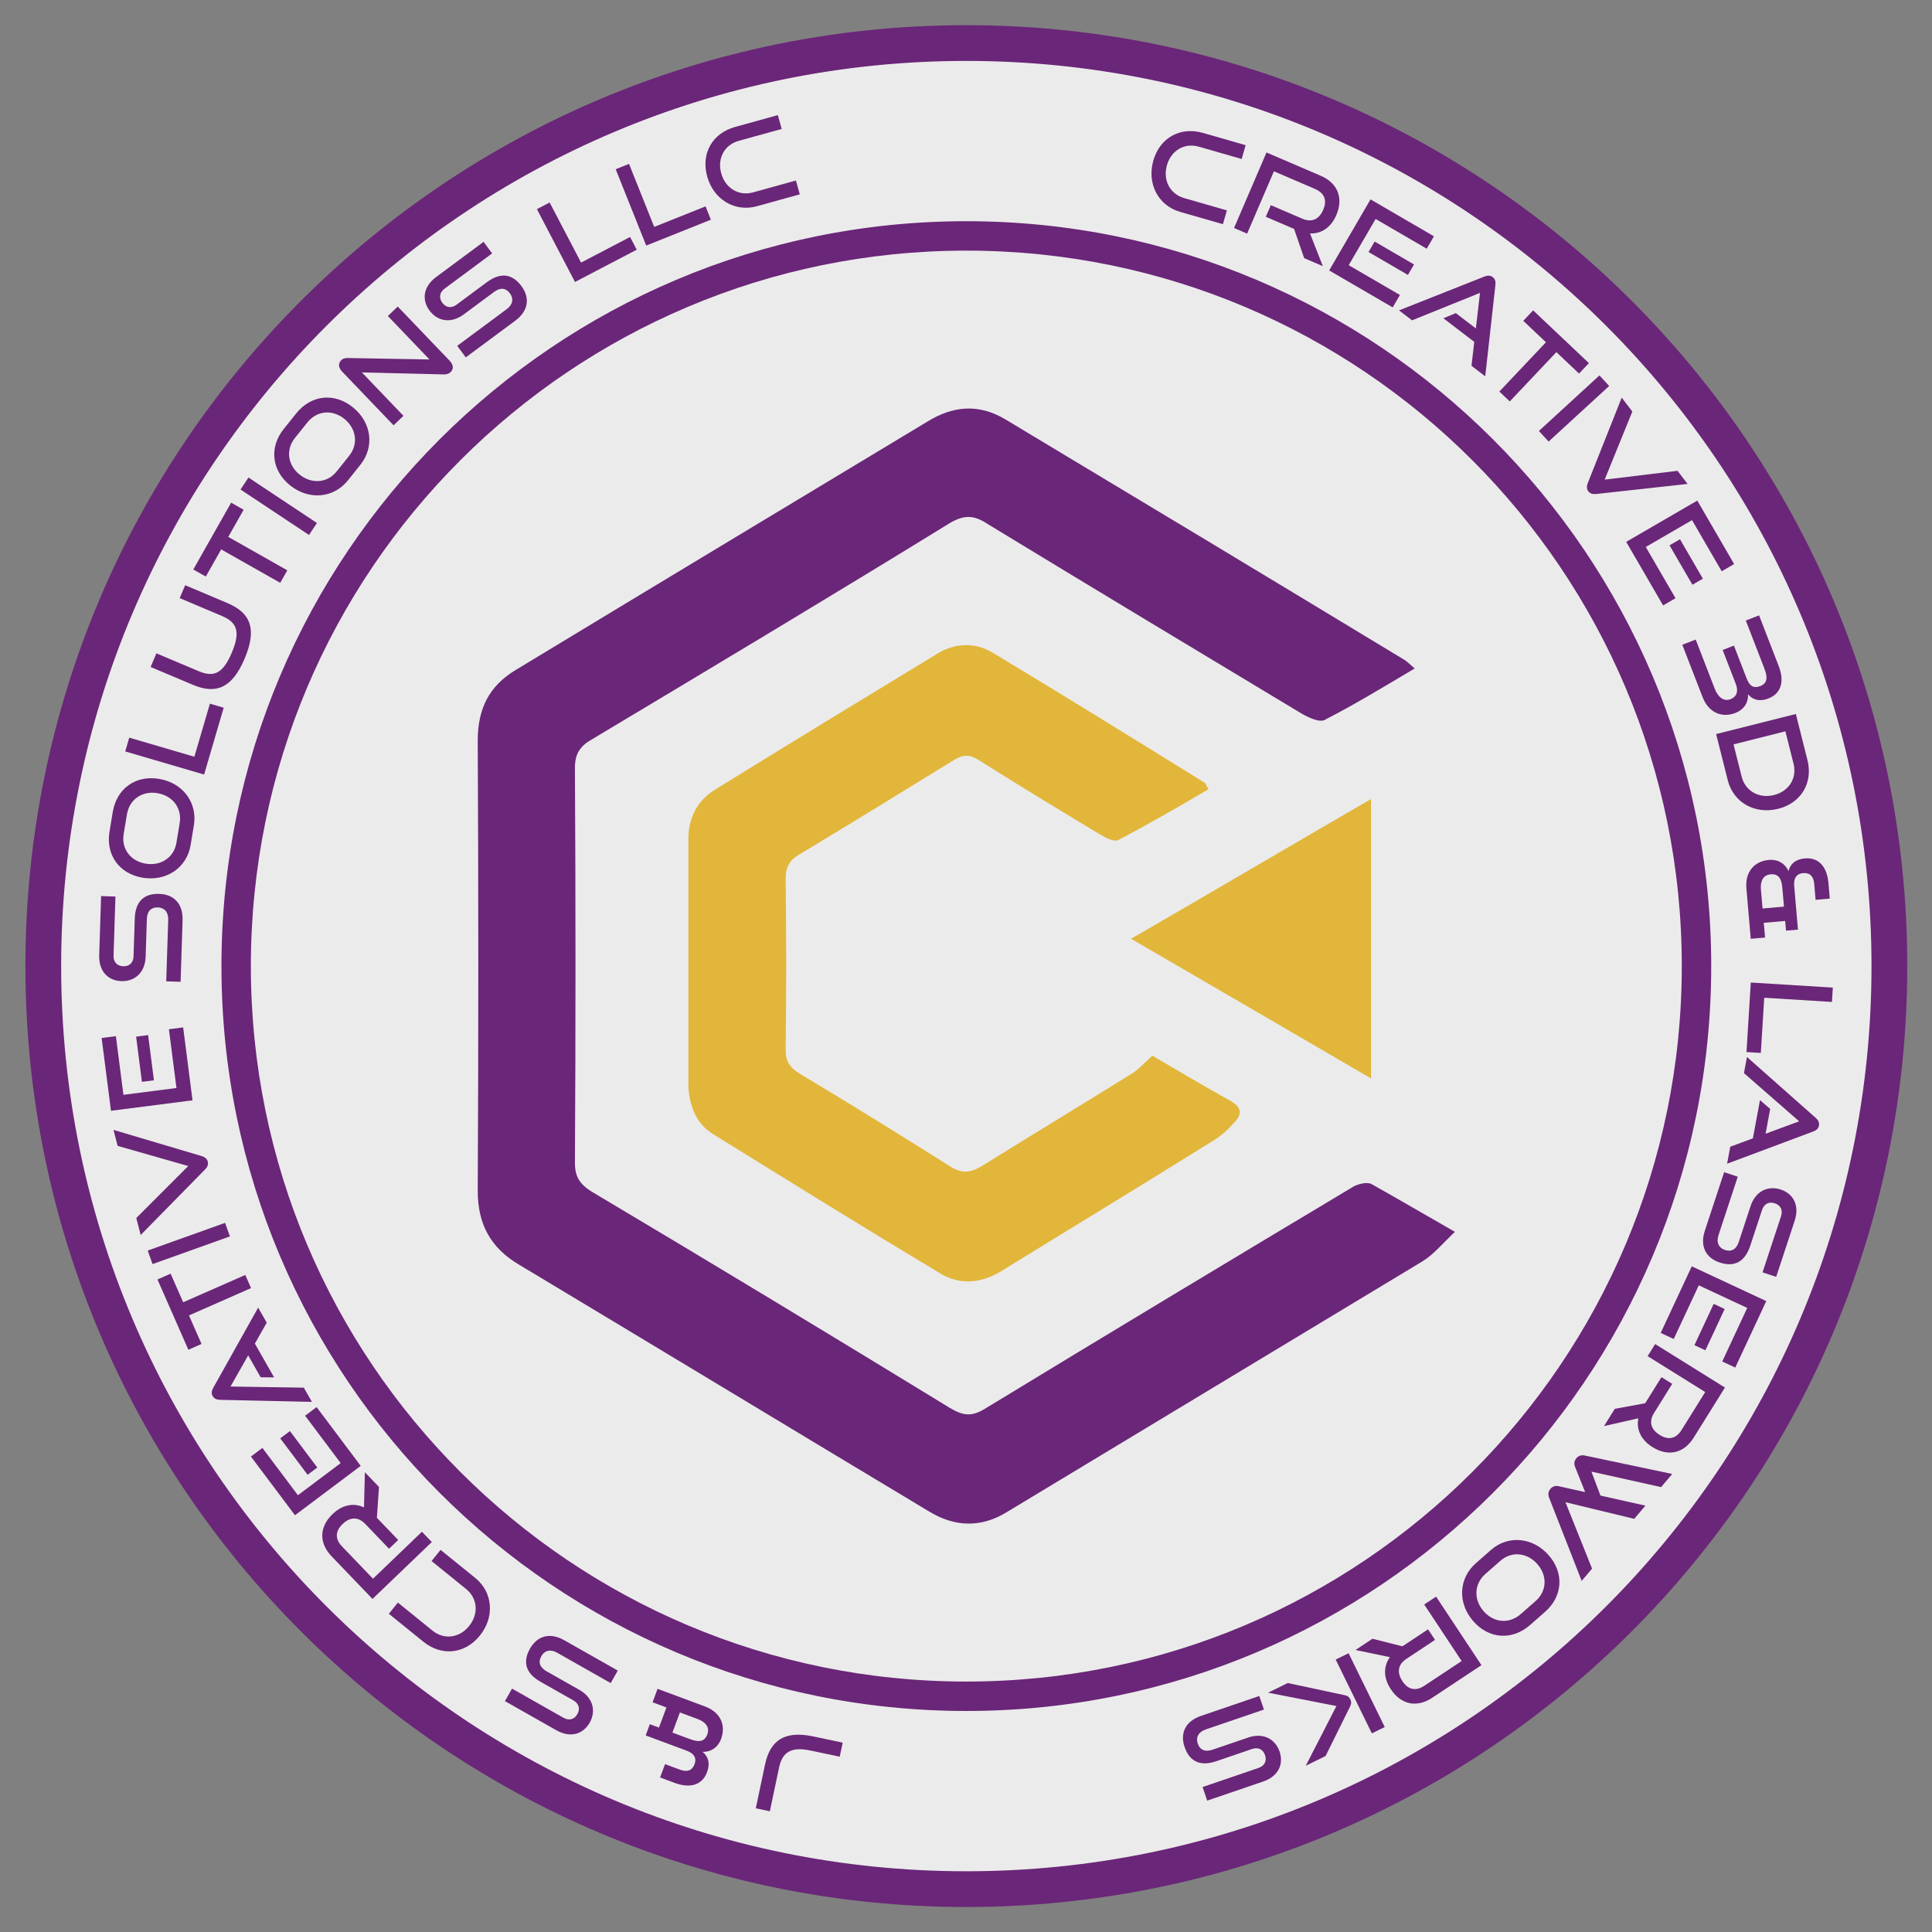 <?xml version="1.0" encoding="UTF-8" standalone="no"?>
<!DOCTYPE svg PUBLIC "-//W3C//DTD SVG 1.1//EN" "http://www.w3.org/Graphics/SVG/1.1/DTD/svg11.dtd">
<svg width="100%" height="100%" viewBox="0 0 350 350" version="1.1" xmlns="http://www.w3.org/2000/svg" xmlns:xlink="http://www.w3.org/1999/xlink" xml:space="preserve" xmlns:serif="http://www.serif.com/" style="fill-rule:evenodd;clip-rule:evenodd;stroke-linejoin:round;stroke-miterlimit:2;">
    <rect x="0" y="0" width="350" height="350" fill="#808080" stroke="none"/>
    <g transform="matrix(0.832,0,0,0.832,29.438,29.438)">
        <g transform="matrix(2.835,0,0,-2.835,-37.599,387.599)">
            <path d="M147.056,75C147.056,35.205 114.795,2.944 75,2.944C35.205,2.944 2.944,35.205 2.944,75C2.944,114.795 35.205,147.056 75,147.056C114.795,147.056 147.056,114.795 147.056,75Z" style="fill:rgb(106,38,120);stroke:rgb(106,38,120);stroke-width:0.42px;"/>
        </g>
        <g transform="matrix(2.835,0,0,-2.835,-37.599,387.599)">
            <path d="M144.731,75C144.731,36.488 113.512,5.269 75,5.269C36.488,5.269 5.269,36.488 5.269,75C5.269,113.512 36.488,144.731 75,144.731C113.512,144.731 144.731,113.512 144.731,75Z" style="fill:rgb(235,235,235);stroke:rgb(106,38,120);stroke-width:0.42px;"/>
        </g>
        <g transform="matrix(2.835,0,0,-2.835,-37.599,387.599)">
            <path d="M130.766,104.289L131.569,104.755L129.813,107.782L129.009,107.316L130.766,104.289Z" style="fill:rgb(106,38,120);"/>
        </g>
        <g transform="matrix(2.835,0,0,-2.835,-37.599,387.599)">
            <path d="M130.921,45.885L131.763,45.492L133.243,48.664L132.401,49.056L130.921,45.885Z" style="fill:rgb(106,38,120);"/>
        </g>
        <g transform="matrix(2.835,0,0,-2.835,-37.599,387.599)">
            <path d="M12.158,69.7L11.237,69.581L11.682,66.11L12.604,66.228L12.158,69.7Z" style="fill:rgb(106,38,120);"/>
        </g>
        <g transform="matrix(2.835,0,0,-2.835,-37.599,387.599)">
            <path d="M23.05,39.287L22.306,38.729L24.407,35.93L25.151,36.488L23.05,39.287Z" style="fill:rgb(106,38,120);"/>
        </g>
        <g transform="matrix(2.835,0,0,-2.835,-37.599,387.599)">
            <path d="M108.917,128.084L109.384,128.887L106.36,130.648L105.892,129.844L108.917,128.084Z" style="fill:rgb(106,38,120);"/>
        </g>
        <g transform="matrix(2.835,0,0,-2.835,-37.599,387.599)">
            <path d="M103.369,21.739L106.146,16.07L107.136,16.555L104.359,22.225L103.369,21.739Z" style="fill:rgb(106,38,120);"/>
        </g>
        <g transform="matrix(2.835,0,0,-2.835,-37.599,387.599)">
            <path d="M119.721,115.286L124.373,119.554L123.628,120.367L118.975,116.099L119.721,115.286Z" style="fill:rgb(106,38,120);"/>
        </g>
        <g transform="matrix(2.835,0,0,-2.835,-37.599,387.599)">
            <path d="M25.125,109.031L19.865,112.523L19.255,111.604L24.515,108.112L25.125,109.031Z" style="fill:rgb(106,38,120);"/>
        </g>
        <g transform="matrix(2.835,0,0,-2.835,-37.599,387.599)">
            <path d="M18.071,55.278L12.126,53.152L12.497,52.113L18.442,54.239L18.071,55.278Z" style="fill:rgb(106,38,120);"/>
        </g>
        <g transform="matrix(2.835,0,0,-2.835,-37.599,387.599)">
            <path d="M98.175,19.195L103.425,18.17L101.069,13.583L102.59,14.328L104.462,18.107C104.588,18.362 104.574,18.51 104.49,18.682C104.413,18.838 104.321,18.947 104.084,18.996L99.688,19.936L98.175,19.195Z" style="fill:rgb(106,38,120);"/>
        </g>
        <g transform="matrix(2.835,0,0,-2.835,-37.599,387.599)">
            <path d="M63.245,15.834C61.095,16.289 59.945,15.591 59.541,13.679L58.83,10.314L59.909,10.086L60.62,13.451C60.873,14.649 61.572,15.06 63.017,14.755L65.277,14.278L65.505,15.357L63.245,15.834Z" style="fill:rgb(106,38,120);"/>
        </g>
        <g transform="matrix(2.835,0,0,-2.835,-37.599,387.599)">
            <path d="M134.92,68.398L136.02,68.33L136.282,72.569L141.483,72.247L141.551,73.348L135.25,73.737L134.92,68.398Z" style="fill:rgb(106,38,120);"/>
        </g>
        <g transform="matrix(2.835,0,0,-2.835,-37.599,387.599)">
            <path d="M49.685,130.022L49.174,130.999L45.411,129.031L42.996,133.649L42.019,133.138L44.944,127.543L49.685,130.022Z" style="fill:rgb(106,38,120);"/>
        </g>
        <g transform="matrix(2.835,0,0,-2.835,-37.599,387.599)">
            <path d="M17.963,94.844L16.905,95.154L15.71,91.079L10.71,92.545L10.4,91.487L16.458,89.711L17.963,94.844Z" style="fill:rgb(106,38,120);"/>
        </g>
        <g transform="matrix(2.835,0,0,-2.835,-37.599,387.599)">
            <path d="M55.381,132.325L54.972,133.349L51.028,131.773L49.094,136.612L48.07,136.202L50.413,130.34L55.381,132.325Z" style="fill:rgb(106,38,120);"/>
        </g>
        <g transform="matrix(2.835,0,0,-2.835,-37.599,387.599)">
            <path d="M116.739,118.369L120.319,122.155L122.06,120.509L122.818,121.31L118.534,125.361L117.776,124.56L119.518,122.913L115.938,119.127L116.739,118.369Z" style="fill:rgb(106,38,120);"/>
        </g>
        <g transform="matrix(2.835,0,0,-2.835,-37.599,387.599)">
            <path d="M19.621,51.278L14.851,49.181L13.886,51.375L12.876,50.931L15.25,45.533L16.26,45.977L15.295,48.171L20.065,50.269L19.621,51.278Z" style="fill:rgb(106,38,120);"/>
        </g>
        <g transform="matrix(2.835,0,0,-2.835,-37.599,387.599)">
            <path d="M22.848,105.396L18.313,107.964L19.495,110.05L18.535,110.593L15.629,105.462L16.589,104.919L17.77,107.004L22.304,104.437L22.848,105.396Z" style="fill:rgb(106,38,120);"/>
        </g>
        <g transform="matrix(2.835,0,0,-2.835,-37.599,387.599)">
            <path d="M122.733,112.108C122.639,111.872 122.629,111.657 122.776,111.464C122.913,111.284 123.129,111.23 123.381,111.258L130.393,112.032L129.624,113.04L124.025,112.362L126.152,117.59L125.336,118.66L122.733,112.108Z" style="fill:rgb(106,38,120);"/>
        </g>
        <g transform="matrix(2.835,0,0,-2.835,-37.599,387.599)">
            <path d="M16.529,59.377C16.707,59.557 16.8,59.752 16.739,59.987C16.683,60.206 16.505,60.339 16.262,60.411L9.499,62.419L9.816,61.192L15.24,59.644L11.25,55.651L11.587,54.348L16.529,59.377Z" style="fill:rgb(106,38,120);"/>
        </g>
        <g transform="matrix(2.835,0,0,-2.835,-37.599,387.599)">
            <path d="M94.707,131.981L95.012,133.041L91.724,133.987C90.631,134.301 90.08,135.372 90.409,136.516C90.74,137.667 91.774,138.246 92.859,137.934L96.147,136.989L96.452,138.049L93.164,138.994C91.47,139.481 89.877,138.656 89.364,136.87C88.857,135.11 89.725,133.414 91.419,132.927L94.707,131.981Z" style="fill:rgb(106,38,120);"/>
        </g>
        <g transform="matrix(2.835,0,0,-2.835,-37.599,387.599)">
            <path d="M34.62,30.163L33.926,29.306L36.585,27.153C37.469,26.437 37.559,25.236 36.81,24.312C36.056,23.38 34.878,23.25 34,23.961L31.341,26.114L30.647,25.256L33.306,23.103C34.677,21.994 36.465,22.133 37.634,23.577C38.788,25.001 38.649,26.901 37.279,28.01L34.62,30.163Z" style="fill:rgb(106,38,120);"/>
        </g>
        <g transform="matrix(2.835,0,0,-2.835,-37.599,387.599)">
            <path d="M62.208,134.273L61.913,135.336L58.616,134.423C57.519,134.12 56.49,134.745 56.173,135.892C55.853,137.047 56.432,138.081 57.52,138.382L60.818,139.295L60.524,140.358L57.226,139.445C55.527,138.975 54.6,137.439 55.096,135.648C55.585,133.882 57.211,132.89 58.91,133.36L62.208,134.273Z" style="fill:rgb(106,38,120);"/>
        </g>
        <g transform="matrix(2.835,0,0,-2.835,-37.599,387.599)">
            <path d="M107.747,125.59L108.302,126.543L104.369,128.832L106.435,132.382L110.36,130.098L110.915,131.051L106.044,133.886L102.868,128.429L107.747,125.59Z" style="fill:rgb(106,38,120);"/>
        </g>
        <g transform="matrix(2.835,0,0,-2.835,-37.599,387.599)">
            <path d="M128.331,46.825L129.331,46.359L131.255,50.482L134.977,48.746L133.057,44.63L134.056,44.164L136.439,49.271L130.718,51.94L128.331,46.825Z" style="fill:rgb(106,38,120);"/>
        </g>
        <g transform="matrix(2.835,0,0,-2.835,-37.599,387.599)">
            <path d="M128.515,102.701L129.468,103.255L127.184,107.19L130.736,109.252L133.016,105.324L133.97,105.878L131.141,110.752L125.681,107.583L128.515,102.701Z" style="fill:rgb(106,38,120);"/>
        </g>
        <g transform="matrix(2.835,0,0,-2.835,-37.599,387.599)">
            <path d="M14.849,70.29L13.755,70.15L14.335,65.636L10.261,65.113L9.682,69.618L8.588,69.478L9.306,63.887L15.568,64.691L14.849,70.29Z" style="fill:rgb(106,38,120);"/>
        </g>
        <g transform="matrix(2.835,0,0,-2.835,-37.599,387.599)">
            <path d="M25.098,41.129L24.216,40.466L26.948,36.827L23.663,34.361L20.936,37.993L20.054,37.331L23.438,32.824L28.487,36.614L25.098,41.129Z" style="fill:rgb(106,38,120);"/>
        </g>
        <g transform="matrix(2.835,0,0,-2.835,-37.599,387.599)">
            <path d="M114.854,120.297L115.635,127.309C115.664,127.56 115.624,127.766 115.431,127.913C115.238,128.061 115.022,128.051 114.787,127.958L108.232,125.362L109.232,124.597L114.452,126.705L114.135,123.974L112.596,125.151L111.639,124.757L114.012,122.942L113.798,121.105L114.854,120.297Z" style="fill:rgb(106,38,120);"/>
        </g>
        <g transform="matrix(2.835,0,0,-2.835,-37.599,387.599)">
            <path d="M133.431,59.822L140.039,62.294C140.276,62.382 140.441,62.511 140.486,62.75C140.53,62.989 140.424,63.176 140.234,63.344L134.956,68.018L134.725,66.78L138.965,63.077L136.386,62.125L136.74,64.029L135.956,64.705L135.41,61.768L133.674,61.128L133.431,59.822Z" style="fill:rgb(106,38,120);"/>
        </g>
        <g transform="matrix(2.835,0,0,-2.835,-37.599,387.599)">
            <path d="M20.609,48.769L17.162,42.613C17.038,42.393 16.995,42.188 17.115,41.977C17.236,41.766 17.438,41.691 17.691,41.686L24.74,41.528L24.116,42.621L18.487,42.709L19.842,45.102L20.801,43.42L21.837,43.41L20.356,46.005L21.268,47.615L20.609,48.769Z" style="fill:rgb(106,38,120);"/>
        </g>
        <g transform="matrix(2.835,0,0,-2.835,-37.599,387.599)">
            <path d="M17.833,101.888C19.001,101.395 19.261,100.672 18.585,99.072C17.91,97.472 17.21,97.155 16.042,97.649L12.794,99.021L12.351,97.973L15.599,96.601C17.399,95.84 18.626,96.378 19.572,98.618C20.525,100.874 20.052,102.12 18.252,102.88L15.004,104.253L14.585,103.261L17.833,101.888Z" style="fill:rgb(106,38,120);"/>
        </g>
        <g transform="matrix(2.835,0,0,-2.835,-37.599,387.599)">
            <path d="M34.866,120.444C35.088,120.439 35.261,120.496 35.392,120.623C35.625,120.845 35.619,121.177 35.331,121.478L31.331,125.655L30.572,124.928L33.767,121.591L27.492,121.702C27.259,121.707 27.117,121.655 26.997,121.541C26.747,121.301 26.764,120.969 27.046,120.674L31.011,116.534L31.77,117.261L28.574,120.598L34.866,120.444Z" style="fill:rgb(106,38,120);"/>
        </g>
        <g transform="matrix(2.835,0,0,-2.835,-37.599,387.599)">
            <path d="M131.552,95.648C131.997,94.498 132.998,94.029 134.067,94.443C134.755,94.709 135.074,95.28 135.038,95.88C135.345,95.496 135.861,95.268 136.606,95.556C137.61,95.945 137.837,96.899 137.395,98.041L135.887,101.936L134.867,101.541L136.296,97.848C136.56,97.168 136.521,96.715 135.978,96.505C135.468,96.308 135.159,96.505 134.933,97.088L133.955,99.614L133.089,99.279L134.095,96.679C134.318,96.104 134.173,95.685 133.687,95.497C133.177,95.3 132.734,95.65 132.483,96.297L131.019,100.079L129.99,99.681L131.552,95.648Z" style="fill:rgb(106,38,120);"/>
        </g>
        <g transform="matrix(2.835,0,0,-2.835,-37.599,387.599)">
            <path d="M102.383,128.757L101.394,131.271C102.267,131.236 103.005,131.722 103.417,132.679C103.973,133.972 103.544,135.129 102.22,135.699L98.055,137.489L95.562,131.69L96.567,131.257L98.625,136.044L101.784,134.686C102.478,134.387 102.735,133.842 102.413,133.092C102.09,132.342 101.529,132.092 100.803,132.404L98.386,133.443L98.002,132.55L100.172,131.617L100.947,129.374L102.383,128.757Z" style="fill:rgb(106,38,120);"/>
        </g>
        <g transform="matrix(2.835,0,0,-2.835,-37.599,387.599)">
            <path d="M123.978,39.67L126.613,40.268C126.446,39.41 126.815,38.607 127.7,38.056C128.893,37.312 130.103,37.56 130.865,38.784L133.264,42.63L127.906,45.97L127.327,45.042L131.749,42.285L129.93,39.367C129.53,38.726 128.952,38.554 128.259,38.986C127.567,39.418 127.404,40.011 127.822,40.681L129.214,42.914L128.389,43.429L127.139,41.424L124.805,40.996L123.978,39.67Z" style="fill:rgb(106,38,120);"/>
        </g>
        <g transform="matrix(2.835,0,0,-2.835,-37.599,387.599)">
            <path d="M104.888,22.474L107.533,21.923C107.025,21.212 107.027,20.328 107.603,19.459C108.379,18.286 109.583,18.01 110.785,18.806L114.564,21.308L111.079,26.572L110.167,25.968L113.043,21.624L110.176,19.726C109.546,19.309 108.949,19.392 108.498,20.073C108.047,20.754 108.146,21.36 108.805,21.796L110.999,23.249L110.462,24.06L108.492,22.756L106.192,23.337L104.888,22.474Z" style="fill:rgb(106,38,120);"/>
        </g>
        <g transform="matrix(2.835,0,0,-2.835,-37.599,387.599)">
            <path d="M28.807,36.124L28.738,33.423C27.948,33.795 27.078,33.635 26.326,32.914C25.311,31.94 25.255,30.707 26.252,29.666L29.391,26.395L33.947,30.765L33.189,31.555L29.429,27.948L27.048,30.43C26.525,30.975 26.501,31.577 27.09,32.143C27.679,32.708 28.294,32.719 28.841,32.149L30.662,30.25L31.364,30.923L29.729,32.628L29.889,34.996L28.807,36.124Z" style="fill:rgb(106,38,120);"/>
        </g>
        <g transform="matrix(2.835,0,0,-2.835,-37.599,387.599)">
            <path d="M93.021,17.411C91.772,16.985 91.42,16.029 91.762,15.027C92.158,13.868 93,13.523 94.209,13.935L96.945,14.87C97.405,15.027 97.786,14.854 97.94,14.402C98.094,13.95 97.91,13.575 97.434,13.412L93.144,11.947L93.5,10.904L97.79,12.369C98.982,12.776 99.387,13.712 99.058,14.674C98.722,15.66 97.779,16.136 96.653,15.752L93.908,14.815C93.349,14.624 92.947,14.78 92.773,15.29C92.613,15.758 92.819,16.177 93.378,16.368L97.857,17.897L97.5,18.941L93.021,17.411Z" style="fill:rgb(106,38,120);"/>
        </g>
        <g transform="matrix(2.835,0,0,-2.835,-37.599,387.599)">
            <path d="M131.721,54.675C131.307,53.422 131.857,52.564 132.863,52.232C134.026,51.849 134.809,52.313 135.209,53.525L136.115,56.272C136.267,56.733 136.634,56.932 137.088,56.783C137.541,56.633 137.729,56.26 137.572,55.782L136.152,51.477L137.2,51.132L138.619,55.437C139.013,56.633 138.511,57.521 137.546,57.839C136.556,58.165 135.607,57.701 135.235,56.571L134.327,53.816C134.142,53.255 133.775,53.029 133.263,53.198C132.793,53.353 132.583,53.769 132.768,54.33L134.25,58.825L133.202,59.17L131.721,54.675Z" style="fill:rgb(106,38,120);"/>
        </g>
        <g transform="matrix(2.835,0,0,-2.835,-37.599,387.599)">
            <path d="M14.804,78.525C14.847,79.844 14.077,80.512 13.018,80.546C11.795,80.585 11.174,79.919 11.132,78.643L11.039,75.752C11.024,75.266 10.728,74.972 10.25,74.987C9.773,75.003 9.487,75.307 9.503,75.811L9.649,80.341L8.547,80.377L8.401,75.846C8.36,74.587 9.093,73.877 10.109,73.845C11.151,73.811 11.93,74.525 11.968,75.714L12.061,78.613C12.08,79.203 12.369,79.524 12.907,79.507C13.402,79.491 13.721,79.15 13.702,78.56L13.549,73.83L14.652,73.794L14.804,78.525Z" style="fill:rgb(106,38,120);"/>
        </g>
        <g transform="matrix(2.835,0,0,-2.835,-37.599,387.599)">
            <path d="M44.112,23.226C42.963,23.877 42.014,23.507 41.492,22.585C40.888,21.52 41.189,20.66 42.3,20.031L44.816,18.605C45.239,18.365 45.362,17.966 45.127,17.55C44.891,17.134 44.489,17.023 44.05,17.272L40.107,19.507L39.563,18.547L43.507,16.312C44.602,15.691 45.571,16.01 46.073,16.894C46.586,17.801 46.317,18.822 45.282,19.409L42.758,20.839C42.245,21.13 42.094,21.535 42.36,22.003C42.604,22.434 43.054,22.558 43.568,22.267L47.685,19.933L48.229,20.893L44.112,23.226Z" style="fill:rgb(106,38,120);"/>
        </g>
        <g transform="matrix(2.835,0,0,-2.835,-37.599,387.599)">
            <path d="M40.358,124.57C41.418,125.357 41.464,126.374 40.833,127.225C40.104,128.209 39.196,128.282 38.17,127.521L35.847,125.799C35.456,125.51 35.042,125.559 34.757,125.942C34.473,126.326 34.534,126.739 34.939,127.039L38.58,129.739L37.923,130.625L34.282,127.925C33.27,127.175 33.169,126.16 33.774,125.343C34.395,124.506 35.438,124.339 36.393,125.047L38.724,126.775C39.198,127.127 39.629,127.1 39.949,126.667C40.244,126.27 40.175,125.808 39.701,125.456L35.899,122.638L36.556,121.752L40.358,124.57Z" style="fill:rgb(106,38,120);"/>
        </g>
        <g transform="matrix(2.835,0,0,-2.835,-37.599,387.599)">
            <path d="M135.247,77.097L136.346,77.192L136.248,78.325L137.892,78.467L137.956,77.723L138.873,77.802L138.583,81.159C138.53,81.773 138.781,82.1 139.265,82.142C139.776,82.186 140.07,81.906 140.121,81.318L140.227,80.09L141.317,80.184L141.214,81.378C141.108,82.606 140.484,83.363 139.412,83.27C138.616,83.201 138.252,82.769 138.145,82.289C137.915,82.836 137.368,83.216 136.65,83.154C135.491,83.053 134.805,82.21 134.913,80.964L135.247,77.097Z" style="fill:rgb(106,38,120);"/>
        </g>
        <g transform="matrix(2.835,0,0,-2.835,-37.599,387.599)">
            <path d="M136.153,79.424L136.027,80.877C135.967,81.578 136.235,82.002 136.772,82.048C137.386,82.102 137.611,81.72 137.673,81.002L137.797,79.566L136.153,79.424Z" style="fill:rgb(235,235,235);"/>
        </g>
        <g transform="matrix(2.835,0,0,-2.835,-37.599,387.599)">
            <path d="M51.285,19.49L50.901,18.456L51.967,18.06L51.392,16.513L50.692,16.774L50.372,15.911L53.53,14.737C54.108,14.522 54.296,14.156 54.127,13.7C53.948,13.22 53.57,13.073 53.016,13.279L51.86,13.708L51.479,12.683L52.602,12.265C53.758,11.836 54.709,12.075 55.084,13.085C55.362,13.834 55.127,14.347 54.739,14.649C55.332,14.624 55.909,14.956 56.16,15.631C56.565,16.722 56.096,17.703 54.924,18.138L51.285,19.49Z" style="fill:rgb(106,38,120);"/>
        </g>
        <g transform="matrix(2.835,0,0,-2.835,-37.599,387.599)">
            <path d="M53.001,17.676L54.369,17.168C55.028,16.923 55.296,16.499 55.109,15.994C54.894,15.416 54.453,15.376 53.778,15.627L52.426,16.129L53.001,17.676Z" style="fill:rgb(235,235,235);"/>
        </g>
        <g transform="matrix(2.835,0,0,-2.835,-37.599,387.599)">
            <path d="M120.489,35.054C120.231,35.113 120.01,35.027 119.859,34.848C119.707,34.669 119.659,34.437 119.753,34.187L122.261,27.783L123.058,28.724L121.016,33.823L126.297,32.546L127.156,33.56L123.703,34.334L123.008,36.175L128.363,34.985L129.216,35.992L122.487,37.413C122.224,37.465 122.009,37.386 121.852,37.2C121.706,37.028 121.651,36.79 121.752,36.545L122.529,34.601L120.489,35.054Z" style="fill:rgb(106,38,120);"/>
        </g>
        <g transform="matrix(2.835,0,0,-2.835,-37.599,387.599)">
            <path d="M133.481,89.276C133.915,87.549 135.578,86.634 137.355,87.081C139.132,87.528 140.037,89.09 139.603,90.816L138.711,94.362L132.588,92.821L133.481,89.276Z" style="fill:rgb(106,38,120);"/>
        </g>
        <g transform="matrix(2.835,0,0,-2.835,-37.599,387.599)">
            <path d="M133.925,92.029L137.908,93.032L138.533,90.547C138.811,89.444 138.189,88.428 137.035,88.138C135.882,87.847 134.828,88.442 134.55,89.545L133.925,92.029Z" style="fill:rgb(235,235,235);"/>
        </g>
        <g transform="matrix(2.835,0,0,-2.835,-37.599,387.599)">
            <path d="M114.137,29.141C112.787,27.954 112.732,26.057 113.941,24.68C115.15,23.304 116.934,23.194 118.304,24.398L119.459,25.413C120.783,26.576 120.948,28.362 119.721,29.758C118.512,31.135 116.616,31.319 115.292,30.155L114.137,29.141Z" style="fill:rgb(106,38,120);"/>
        </g>
        <g transform="matrix(2.835,0,0,-2.835,-37.599,387.599)">
            <path d="M116.02,29.327C116.874,30.078 118.073,29.963 118.858,29.07C119.649,28.169 119.579,26.986 118.731,26.241L117.576,25.227C116.702,24.459 115.52,24.553 114.735,25.447C113.95,26.341 113.991,27.544 114.865,28.312L116.02,29.327Z" style="fill:rgb(235,235,235);"/>
        </g>
        <g transform="matrix(2.835,0,0,-2.835,-37.599,387.599)">
            <path d="M15.671,85.8C15.966,87.573 14.808,89.078 13.001,89.378C11.193,89.679 9.743,88.635 9.443,86.836L9.191,85.32C8.902,83.581 9.904,82.093 11.738,81.788C13.545,81.488 15.13,82.544 15.419,84.283L15.671,85.8Z" style="fill:rgb(106,38,120);"/>
        </g>
        <g transform="matrix(2.835,0,0,-2.835,-37.599,387.599)">
            <path d="M14.331,84.465C14.144,83.342 13.144,82.672 11.97,82.868C10.788,83.064 10.094,84.025 10.279,85.139L10.531,86.655C10.722,87.803 11.697,88.477 12.871,88.282C14.045,88.087 14.774,87.129 14.583,85.981L14.331,84.465Z" style="fill:rgb(235,235,235);"/>
        </g>
        <g transform="matrix(2.835,0,0,-2.835,-37.599,387.599)">
            <path d="M28.458,113.499C29.581,114.902 29.304,116.781 27.874,117.925C26.443,119.07 24.668,118.867 23.528,117.443L22.568,116.243C21.466,114.866 21.616,113.079 23.067,111.917C24.497,110.773 26.396,110.922 27.498,112.298L28.458,113.499Z" style="fill:rgb(106,38,120);"/>
        </g>
        <g transform="matrix(2.835,0,0,-2.835,-37.599,387.599)">
            <path d="M26.636,112.987C25.926,112.099 24.725,112.003 23.796,112.746C22.861,113.495 22.724,114.672 23.429,115.554L24.389,116.754C25.116,117.663 26.296,117.775 27.225,117.032C28.154,116.288 28.324,115.096 27.597,114.188L26.636,112.987Z" style="fill:rgb(235,235,235);"/>
        </g>
        <g transform="matrix(1,0,0,1,-29.253,-29.253)">
            <g transform="matrix(2.835,0,0,-2.835,-8.346,416.852)">
                <path d="M132,75C132,43.52 106.48,18 75,18C43.52,18 18,43.52 18,75C18,106.48 43.52,132 75,132C106.48,132 132,106.48 132,75Z" style="fill:rgb(106,38,120);stroke:rgb(106,38,120);stroke-width:0.42px;"/>
            </g>
            <g transform="matrix(2.835,0,0,-2.835,-8.346,416.852)">
                <path d="M130.161,75C130.161,44.535 105.465,19.839 75,19.839C44.535,19.839 19.839,44.535 19.839,75C19.839,105.465 44.535,130.161 75,130.161C105.465,130.161 130.161,105.465 130.161,75Z" style="fill:rgb(235,235,235);stroke:rgb(106,38,120);stroke-width:0.42px;"/>
            </g>
        </g>
        <g transform="matrix(2.835,0,0,-2.835,-37.599,387.599)">
            <path d="M106.111,58.263C105.761,58.438 105.12,58.263 104.77,58.088C95.323,52.432 85.818,46.717 76.429,41.002C75.379,40.36 74.738,40.477 73.746,41.06C64.591,46.658 55.435,52.198 46.221,57.68C45.288,58.263 44.938,58.846 44.938,59.896C44.997,69.985 44.997,80.073 44.938,90.22C44.938,91.328 45.347,91.911 46.28,92.436C55.435,97.918 64.591,103.399 73.688,108.998C74.854,109.698 75.612,109.639 76.662,108.939C84.71,104.041 92.757,99.201 100.805,94.361C101.329,94.069 102.088,93.719 102.496,93.894C104.77,95.06 106.986,96.402 109.435,97.859C108.969,98.268 108.852,98.384 108.677,98.501C98.472,104.682 88.208,110.864 78.003,116.987C75.962,118.212 73.979,118.037 71.997,116.812C61.442,110.456 50.887,104.099 40.39,97.743C38.349,96.518 37.474,94.769 37.474,92.319C37.532,80.773 37.532,69.227 37.474,57.738C37.474,55.173 38.465,53.365 40.623,52.082C51.12,45.784 61.617,39.427 72.113,33.129C74.096,31.905 76.137,31.846 78.12,33.071C88.733,39.486 99.405,45.9 110.018,52.315C110.893,52.84 111.593,53.715 112.526,54.589C110.077,55.989 108.094,57.155 106.111,58.263Z" style="fill:rgb(106,38,120);"/>
        </g>
        <g transform="matrix(2.835,0,0,-2.835,-37.599,387.599)">
            <path d="M55.523,62.112C61.354,58.496 67.186,54.881 73.017,51.382C74.475,50.507 76.05,50.624 77.566,51.499C83.048,54.881 88.529,58.205 93.953,61.587C94.536,61.937 95.061,62.404 95.527,62.928C96.227,63.628 96.169,64.153 95.235,64.678C93.253,65.786 91.27,66.952 89.287,68.119C88.704,67.594 88.296,67.127 87.771,66.777C83.922,64.386 80.073,62.054 76.225,59.663C75.35,59.138 74.708,59.021 73.775,59.604C69.985,61.995 66.136,64.386 62.229,66.719C61.471,67.186 61.121,67.652 61.121,68.585C61.179,72.959 61.179,77.274 61.121,81.648C61.121,82.522 61.354,83.106 62.171,83.572C66.136,85.963 70.043,88.354 74.009,90.803C74.767,91.27 75.233,91.27 75.991,90.803C79.024,88.879 82.115,87.013 85.205,85.147C85.613,84.913 86.313,84.505 86.663,84.68C88.996,85.905 91.328,87.246 93.603,88.587C93.369,88.937 93.369,89.112 93.253,89.112C87.888,92.436 82.523,95.76 77.099,99.026C75.7,99.9 74.125,99.842 72.726,98.967C67.069,95.527 61.413,92.086 55.756,88.587C54.298,87.713 53.598,86.313 53.657,84.564L53.657,65.611C53.773,64.153 54.298,62.87 55.523,62.112Z" style="fill:rgb(226,182,58);"/>
        </g>
        <g transform="matrix(2.835,0,0,-2.835,-37.599,387.599)">
            <path d="M106.082,87.829C99.842,84.214 94.011,80.773 87.654,77.099C93.953,73.425 99.901,69.985 106.082,66.369L106.082,87.829Z" style="fill:rgb(226,182,58);"/>
        </g>
    </g>
</svg>
